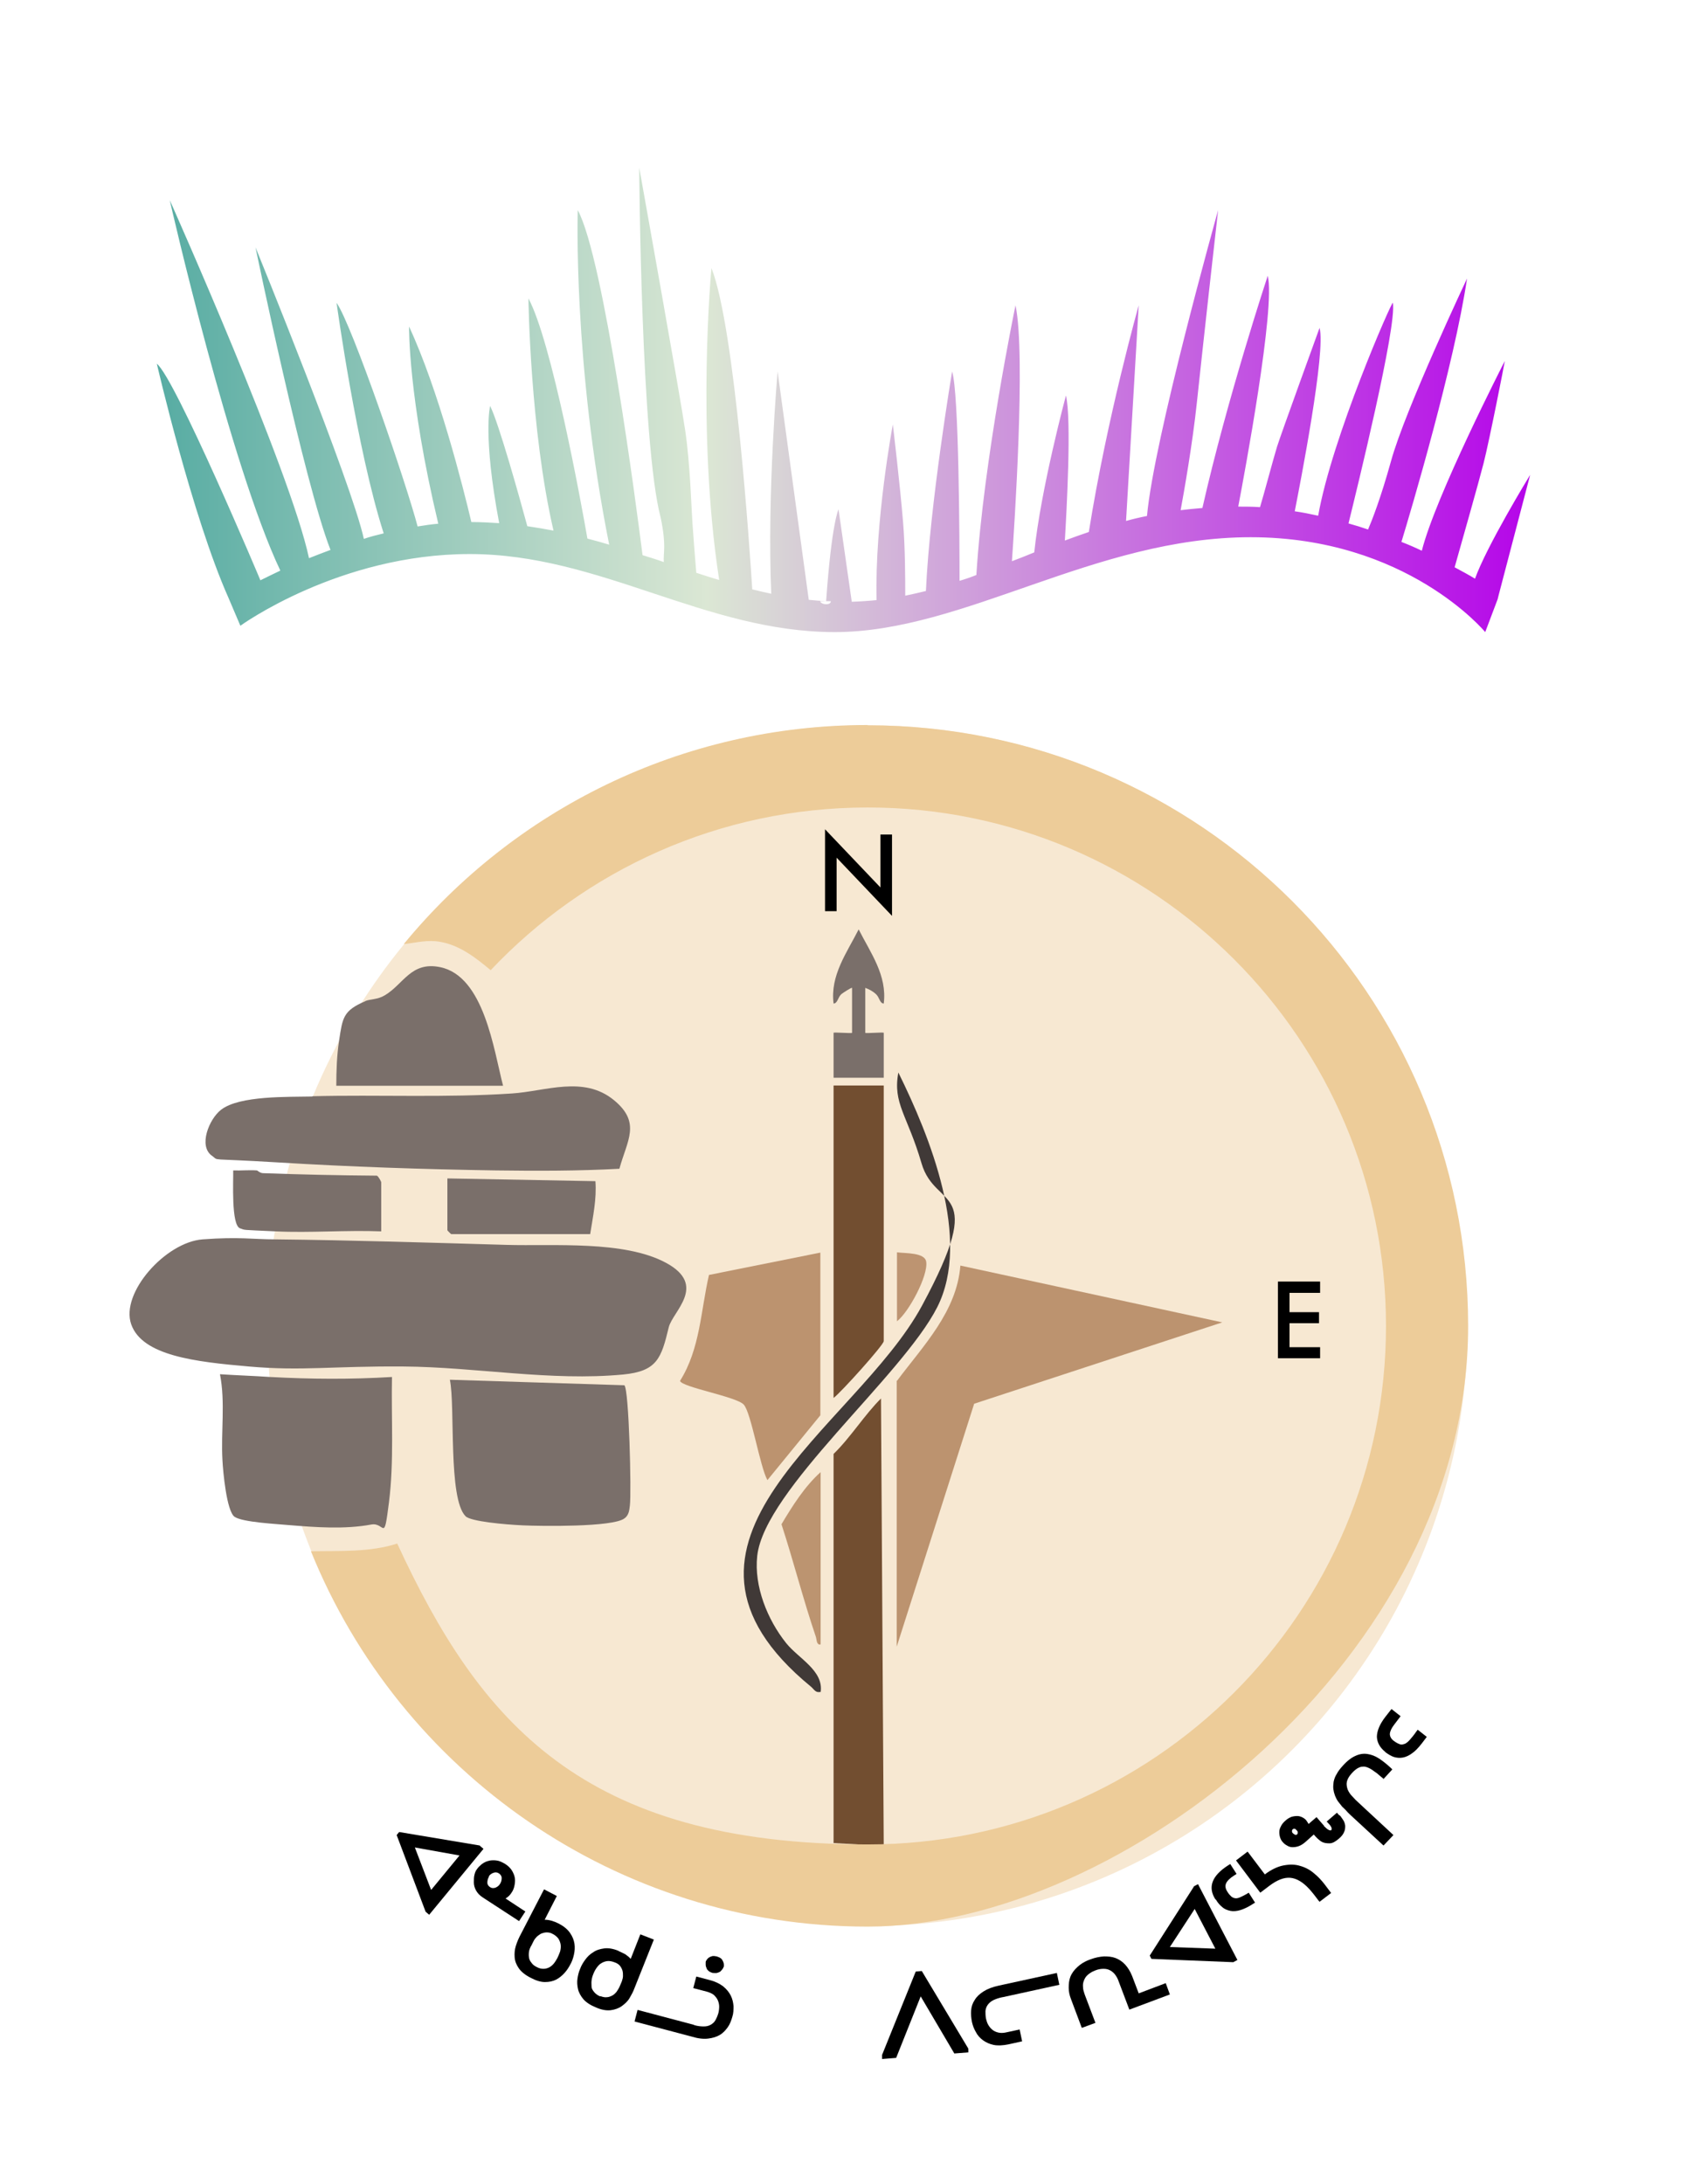 <?xml version="1.0" encoding="UTF-8"?>
<svg xmlns="http://www.w3.org/2000/svg" xmlns:xlink="http://www.w3.org/1999/xlink" id="Layer_1" version="1.1" viewBox="0 0 612 792">
  <!-- Generator: Adobe Illustrator 29.7.0, SVG Export Plug-In . SVG Version: 2.1.1 Build 138)  -->
  <defs>
    <style>
      .st0 {
        fill: #bd9471;
      }

      .st1 {
        fill: #724e30;
      }

      .st2 {
        fill: #edcc99;
      }

      .st3 {
        fill: #f7e8d2;
      }

      .st4 {
        fill: #bc9470;
      }

      .st5 {
        fill: #403937;
      }

      .st6 {
        fill: url(#linear-gradient);
      }

      .st7 {
        fill: #7a6f6a;
      }

      .st8 {
        fill: #bc936f;
      }
    </style>
    <linearGradient id="linear-gradient" x1="57.3" y1="144.8" x2="555.3" y2="144.8" gradientUnits="userSpaceOnUse">
      <stop offset="0" stop-color="#57aca3"></stop>
      <stop offset=".4" stop-color="#dbe7d4"></stop>
      <stop offset="1" stop-color="#b505e9"></stop>
    </linearGradient>
  </defs>
  <circle class="st3" cx="314.7" cy="480.7" r="217.7"></circle>
  <path class="st7" d="M99.9,449.4c27.9.3,56.1,1.2,83.9,2,16.9.5,42.6-1.7,57.8,6.5s2.4,17.6,1,23.4c-2.7,11.2-4.2,15.9-16.5,17.1-26.3,2.5-53.4-2.7-79.6-2.9s-36.7,1.7-56.2,0-38.7-3.9-42.7-15.3,12.5-29.8,25.9-30.8,18.1,0,26.4,0Z"></path>
  <path class="st7" d="M113.3,397.5c24.2-.6,48.4.6,72.4-1,12.3-.8,26-6.6,37,2.4,10,8.2,4.8,14.6,2,24.9-14.8.8-29.9.8-44.8.6-26.2-.4-52.9-1.3-79.1-2.9s-21-.4-23.9-2.4c-5-3.5-1.1-13.3,3.3-16.7,6.7-5.2,24.4-4.6,33.1-4.8Z"></path>
  <path class="st7" d="M98,499.3c14.9.8,29.2.9,44.2,0-.3,15.1.8,30.5-1.1,45.5s-1.4,7.1-6.4,8c-9.7,1.8-20.2,1-30,.2-4.2-.4-16.7-1-19.6-3s-4.2-16.5-4.4-20.5c-.6-10.4,1.1-21-.9-31.2,6.1.4,12.2.6,18.2,1Z"></path>
  <path class="st7" d="M132.5,363c1.9-.8,4.5-.5,7.1-2.1,6.8-4,9.5-12.4,20.1-10.2,15.9,3.3,19.4,29.9,22.8,43h-60.5c0-5.4.2-11,1-16.3,1.3-8.4,1.4-10.9,9.6-14.4Z"></path>
  <path class="st7" d="M93.2,424.4c.2,0,1.1,1,2.3,1,13.7.5,27.5.8,41.2.9.6.2,1.6,2.2,1.6,2.4v17.8c-12.7-.5-25.7.6-38.4,0s-10.8-.4-12.8-1.1c-3.3-1.1-2.4-17.4-2.5-21,2.9.1,5.8-.2,8.6,0Z"></path>
  <path class="st8" d="M325.4,500.7c9.5-12.7,21.7-25.1,23-41.8l95,20.6-90,29.5-28.1,88.1v-96.5Z"></path>
  <path class="st7" d="M226.5,502.3c1.7,1.4,2.6,39,2,43.6-.2,1.8-.4,3.6-2,4.7-4.3,3.2-30.4,2.8-36.9,2.5s-18.8-1.4-20.7-3.3c-6.4-6.4-3.7-39.8-5.7-49.5l63.2,2Z"></path>
  <path class="st1" d="M319.7,507c-6,5.9-11.1,14.2-17.3,20.2v141.1s18.2,1,18.2,1l-1-162.2Z"></path>
  <path class="st8" d="M297.6,454.2v59l-19.2,23.5c-2.7-4.8-5.9-24.5-8.6-27.4s-22.6-6.3-23.1-8.6c7.3-11.6,7.5-25.4,10.5-38.4l40.4-8.1Z"></path>
  <path class="st1" d="M320.6,393.7v92.6c0,1.4-15.6,18.7-18.2,20.6v-113.3h18.2Z"></path>
  <path class="st5" d="M297.6,613.5c-1.8.4-2.3-1-3.4-1.9-64.3-52.7,16.2-93.5,40.3-138.2s4.9-34.1-.2-51.6-10.5-21.6-8.4-32.9c11.4,23.1,26.6,60.4,14.1,85.1-12.7,25-62.7,66.2-65.3,90.2-1.2,11,3.7,23.1,10.5,31.6,4.5,5.6,13.7,10,12.5,17.8Z"></path>
  <path class="st7" d="M162.3,427.3l53.7,1c.5,6.5-.9,12.8-1.9,19.2h-50.4c-.1,0-1.4-1.3-1.4-1.4v-18.7Z"></path>
  <path class="st7" d="M309.1,358.2c-.2-.2-3.3,1.8-3.9,2.3-1.3,1.2-1.3,3.3-2.8,3.4-1.3-10.2,4.8-18.4,9.1-26.9,4.3,8.5,10.4,16.7,9.1,26.9-1.5-.1-1.5-2.2-2.8-3.4s-2.6-1.8-3.9-2.3v16.3c0,.3,6.7-.3,6.7,0v16.3h-18.2v-16.3c0-.3,6.7.3,6.7,0v-16.3Z"></path>
  <path class="st4" d="M297.6,596.3c-1.4.2-1.3-1.7-1.6-2.7-4.6-13.5-8.1-27.4-12.5-40.9,4-6.7,8.4-13.7,14.2-18.9v62.4Z"></path>
  <path class="st0" d="M325.4,479.1v-25c2.9.4,10.1,0,10.6,3.4.8,5-6.3,18.3-10.6,21.6Z"></path>
  <path class="st2" d="M314.7,262.9c-67.7,0-128.3,30.9-168.2,79.4,0,0,.2,0,.3,0,4.3-.5,8.4-1.6,12.8-.8,7.1,1.2,12.9,5.7,18.4,10.3,34.3-36.3,82.9-59,136.8-59,103.8,0,188,84.2,188,188s-84.2,188-188,188-140.9-44.7-170.7-109.1c-9.9,3.2-20.5,2.6-31.3,2.8,32.3,79.8,110.6,136.1,202,136.1s217.8-97.5,217.8-217.8-97.5-217.8-217.8-217.8Z"></path>
  <path class="st6" d="M535.2,209.9c-2.1-1.3-4.7-2.7-7.5-4.2,2.4-8.5,8.8-31,10.5-37.7,2.1-8.2,7.6-36.2,7.7-37.1-.6,1.2-25.1,49-30.1,68.8-2.3-1.1-4.8-2.2-7.4-3.2,3.5-11.4,19.2-64.5,23.8-95.5,0,0-22.5,47.6-27.6,66.3-3.7,13.3-6.8,21.2-8.3,24.7-2.3-.8-4.6-1.5-7.1-2.2,3-12.2,17.6-71.5,16.1-80-.2-1.1-22.1,48.8-27.1,77.2-2.8-.6-5.6-1.2-8.5-1.6,1.9-9.7,11.4-58.2,9-66.5,0,0-14,38.5-15.4,43-1.3,4.2-4.9,17.8-6.2,22-2.5-.2-5-.2-7.5-.2h-.4c2.2-11.6,13.6-72.4,10.7-83.7,0,0-14.7,44.4-23.7,84.2-2.7.2-5.3.5-7.9.8,1.1-5.9,4.3-23.9,5.9-39.1,1.9-18.1,7.5-68.2,7.7-69.7-.5,1.9-23.3,83-25.8,110.9-2.6.5-5.1,1.1-7.6,1.8l4.6-78.2s-11.5,40.7-18.1,82.2c-2.9,1-5.8,2-8.7,3.1.6-10,2.5-43.9.4-52.6,0,0-9.1,33.8-11.5,56.9-2.7,1.1-5.4,2.2-8.1,3.2.8-11.5,5.1-75,1.3-92.8,0,0-11.6,55.8-14.2,97.8-2,.8-4,1.5-6.1,2.1,0-14.3-.2-68.3-2.7-75.9,0,0-8.1,48.3-9.5,79.6-2.5.6-5,1.2-7.5,1.7,0-5.3,0-17.4-.8-26.8-1-12.5-3.7-35.3-3.7-35.3,0,0-6.6,35-5.9,63.7-2.9.3-6,.5-9,.6l-4.8-33.5s-2.5,4.8-4.5,33.3c-2.1-.1-4.2-.3-6.3-.5l-11.3-82.8s-3.9,44.6-2.3,80.6c-2.3-.5-4.6-1-6.9-1.6-.8-12.7-6.2-94.7-14.8-116.5,0,0-5.6,58.6,2.8,113.1-2.8-.8-5.5-1.7-8.3-2.6-.3-3.7-1.1-13.4-1.4-18.1-.4-5.8-.8-21-2.6-33.4s-16.7-95.4-16.7-95.4c0,0,.6,100,7.8,127,2.1,10.2.9,12.3,1.1,16-2.5-.9-5.1-1.7-7.7-2.5-2.1-16.8-14-107.7-23.5-125.1,0,0-1.8,55.3,11.4,121.3-2.6-.8-5.2-1.5-7.9-2.2-2.3-13.3-13-71.6-21.4-87.1,0,0,.6,47.6,9.1,84.2-3.1-.6-6.2-1.1-9.5-1.6-2.6-9.6-10.4-37.6-13.5-43.6,0,0-2.7,10.8,3.3,42.5-3.3-.2-6.7-.4-10.1-.4-3-12.7-11.9-47.9-22.6-70.9,0,0-.4,25.4,10.6,71.5-2.5.2-5,.6-7.5,1-3.9-15-23.8-73.2-29.4-81.1,0,0,7.3,53.2,17.1,83.6-2.5.6-4.9,1.2-7.2,2-4.4-20.2-39.3-105.7-39.3-105.7,0,0,17.6,85.2,27.2,109.7-2.7,1-5.3,2-7.8,3-6.7-31.6-49.8-128.2-50.5-129.8.3,1.5,22,96.2,40.1,134.3-2.7,1.3-5.2,2.5-7.4,3.6h.2c0-.1-31-73.5-37.6-78.6,0,0,12.8,55.3,26,84.9l4.3,10.1s35.8-26,83.2-26,85.4,28.3,132.4,28.3,94.2-34.4,150.9-34.4,85.1,34.4,85.1,34.4l4.5-11.9.4-1.6,11.4-43.5c-.5.8-15.9,26-20.1,37.9ZM297.6,218c.8,0,1.5,0,2.2,0,.5,0,1.1,0,1.6,0,0,.8-.8,1.1-1.7,1.1-.9,0-2-.4-2.2-1.1Z"></path>
  <g>
    <path d="M174.1,669.3l1.3,1.1-19.7,23.9-1.3-1.1-10.5-27.8.9-1.1,29.3,4.9ZM166.7,672.8l-16.2-2.9,5.9,15.4,10.3-12.5Z"></path>
    <path d="M190.6,693.1l-2.3,3.5-13.2-8.6c-1.1-.7-1.9-1.6-2.4-2.5-.5-.9-.8-1.9-.8-2.9,0-1,0-1.9.2-2.7.2-.9.5-1.6.9-2.1.4-.6,1-1.2,1.7-1.8.7-.5,1.5-1,2.4-1.2.9-.3,1.9-.3,2.9-.2,1.1.1,2.1.6,3.3,1.3,1.1.7,1.9,1.5,2.5,2.5.5.9.9,1.8,1,2.8.1.9,0,1.8-.2,2.7-.2.9-.5,1.6-.9,2.2-.3.5-.6.9-1,1.3-.4.4-.8.7-1.3,1l7.3,4.8ZM177.4,680.5c-.4.6-.6,1.4-.6,2.1,0,.8.4,1.3,1,1.7.6.4,1.2.4,1.9.2.7-.3,1.3-.7,1.7-1.4.4-.6.6-1.3.6-2.1,0-.7-.4-1.3-1-1.7-.6-.4-1.3-.5-2-.2-.7.2-1.3.7-1.7,1.3Z"></path>
    <path d="M197.4,685.1l4.6,2.4-4.4,8.6c1.6,0,3.3.5,5.1,1.4,1.9,1,3.2,2.1,4.1,3.4.9,1.3,1.4,2.6,1.6,3.9s.1,2.7-.2,4c-.3,1.3-.7,2.5-1.3,3.5-.5,1-1.2,2.1-2.1,3.1-.9,1-1.9,1.8-3,2.4-1.2.6-2.5.9-4.1.9-1.5,0-3.2-.5-5.1-1.5-2-1-3.5-2.2-4.4-3.5-.9-1.3-1.4-2.6-1.5-4-.1-1.4,0-2.7.4-4,.4-1.3.9-2.5,1.4-3.5l8.8-17ZM192.6,705.7c-.3.6-.6,1.3-.7,2-.1.7-.1,1.4,0,2.1.1.7.4,1.3.9,1.9.4.6,1,1.1,1.8,1.5.9.5,1.7.7,2.5.7.8,0,1.5-.2,2.1-.5.6-.3,1.2-.8,1.7-1.4.5-.6.9-1.3,1.3-2,.4-.8.7-1.6,1-2.4.2-.8.3-1.6.2-2.4-.1-.8-.4-1.5-.8-2.2-.5-.7-1.2-1.3-2.2-1.8-.7-.4-1.4-.5-2.1-.5-.7,0-1.3.2-1.9.4-.6.3-1.1.7-1.6,1.1-.5.5-.9,1-1.2,1.6l-.9,1.8Z"></path>
    <path d="M224.3,707.4c.9.4,1.7.8,2.5,1.2.7.5,1.4,1,2,1.7l3.5-8.9,4.9,1.9-7.1,17.8c-.4,1.1-1,2.2-1.7,3.4s-1.7,2.1-2.8,2.9c-1.1.8-2.5,1.3-4,1.5s-3.4-.1-5.4-1c-2-.8-3.5-1.8-4.5-2.9-1-1.2-1.7-2.4-2-3.7-.3-1.3-.4-2.6-.2-3.9.2-1.3.5-2.5,1-3.6.4-1.1,1-2.1,1.8-3.2.8-1.1,1.7-2,2.9-2.7,1.1-.8,2.5-1.2,4-1.4s3.3.1,5.2.9ZM217.8,723.8c.8.3,1.6.5,2.3.4.7,0,1.4-.3,2-.6.6-.3,1.1-.8,1.6-1.4.4-.6.8-1.2,1.1-1.9l.8-1.9c.2-.6.4-1.3.4-1.9,0-.7,0-1.3-.2-2-.2-.6-.5-1.2-.9-1.7s-1-.9-1.8-1.2c-1-.4-2-.6-2.8-.5-.8.1-1.6.4-2.2.8-.7.4-1.2,1-1.7,1.7-.5.7-.9,1.5-1.2,2.3-.3.7-.5,1.5-.6,2.3-.1.8,0,1.5,0,2.2s.5,1.4,1,2c.5.6,1.2,1.1,2.1,1.5Z"></path>
    <path d="M251.8,734.3c1.3.4,2.5.5,3.5.5,1,0,1.8-.2,2.5-.6.7-.4,1.3-.9,1.7-1.6s.8-1.6,1.1-2.6c.2-.8.3-1.6.3-2.4,0-.8-.2-1.6-.5-2.3-.3-.7-.8-1.3-1.4-1.9-.6-.5-1.5-.9-2.5-1.2l-5-1.3,1.1-4.2,4.9,1.3c2,.5,3.6,1.3,4.9,2.3,1.2,1,2.1,2.1,2.7,3.3.6,1.2.9,2.5,1,3.8,0,1.3,0,2.6-.4,3.8-.4,1.4-.9,2.8-1.7,3.9s-1.7,2.1-2.9,2.8-2.6,1.1-4.2,1.3c-1.7.2-3.6,0-5.9-.7l-20.8-5.5,1.1-4.2,20.4,5.4ZM262.5,713.1c0,.3-.2.6-.4.9-.2.3-.5.6-.8.9-.3.2-.8.4-1.2.5-.5.1-1,0-1.6,0-.6-.2-1.1-.4-1.4-.7-.4-.3-.7-.7-.8-1.1-.2-.4-.3-.8-.3-1.1,0-.4,0-.7,0-1s.2-.6.4-.9c.2-.3.5-.6.8-.8.3-.2.8-.4,1.2-.5s1,0,1.6.1c.6.2,1.1.4,1.5.7.4.3.6.7.8,1.1.2.4.3.8.3,1.1s0,.7,0,1Z"></path>
    <path d="M320,746.6v-1c0-.3,0-.4,0-.5l12.2-30.2,2.2-.2,16.8,28c0,0,.1.2.1.5v1c0,0-5.1.4-5.1.4l-12.2-20.7-8.9,22.3-5,.4Z"></path>
    <path d="M363.6,724.2c-1.4.3-2.5.7-3.3,1.1s-1.5,1-2,1.7c-.5.7-.7,1.4-.8,2.2,0,.8,0,1.8.2,2.8.2.8.4,1.5.8,2.2.4.7.9,1.3,1.5,1.8.6.5,1.3.8,2.1,1,.8.2,1.7.2,2.7,0l5.1-1.1.9,4.3-5,1.1c-2,.4-3.8.5-5.3.2-1.5-.3-2.8-.9-3.9-1.7-1.1-.8-2-1.8-2.6-3-.7-1.2-1.1-2.3-1.4-3.6-.3-1.5-.4-2.9-.3-4.2.1-1.4.5-2.6,1.3-3.8.7-1.2,1.8-2.2,3.2-3.1,1.4-.9,3.2-1.6,5.5-2.1l21.1-4.6.9,4.3-20.6,4.5Z"></path>
    <path d="M392.4,735.2l-3.9-10.4c-.5-1.3-.8-2.6-.8-4,0-1.4.1-2.7.6-4,.5-1.3,1.4-2.5,2.6-3.6,1.2-1.1,2.8-2.1,4.9-2.8,1.6-.6,3.2-.9,4.7-1,1.5,0,2.9.1,4.2.6,1.3.5,2.5,1.3,3.5,2.4s1.8,2.4,2.5,4.1l2.4,6.3,9.8-3.7,1.5,4.1-14.7,5.5-3.9-10.3c-.3-.9-.7-1.6-1.2-2.3-.5-.7-1.1-1.2-1.8-1.6-.7-.4-1.5-.6-2.4-.6-.9,0-1.9.1-3.1.6-1.1.4-2,1-2.7,1.6-.7.6-1.1,1.3-1.4,2.1-.3.8-.4,1.5-.3,2.4,0,.8.3,1.7.6,2.6l3.9,10.3-4.9,1.8Z"></path>
    <path d="M433.1,684l1.5-.8,14.3,27.5-1.5.8-29.7-1.2-.6-1.2,16-25ZM433.4,692.2l-9,13.8,16.5.6-7.5-14.4Z"></path>
    <path d="M440.9,688.7c-2.8-4.4-1.3-8.5,4.6-12.3l.8-.5,2.3,3.6-.8.5c-1.6,1-2.6,2-3,2.9-.4.9-.3,1.9.5,3.1.4.7.9,1.2,1.3,1.6.4.4.9.6,1.4.7s1.1,0,1.8-.3c.7-.3,1.5-.7,2.4-1.2l.8-.5,2.3,3.6-.8.5c-1.7,1.1-3.2,1.8-4.5,2.2s-2.6.5-3.6.3-2.1-.6-2.9-1.3c-.9-.7-1.7-1.6-2.4-2.8Z"></path>
    <path d="M458.8,679.7c2.4-1.8,4.7-2.9,6.9-3.3,2.2-.4,4.1-.4,6,.2,1.8.5,3.5,1.4,4.9,2.6,1.5,1.2,2.7,2.5,3.8,3.9l2.5,3.3-4.2,3.2-.5-.6c-.5-.7-1-1.3-1.6-2.1-.6-.7-1.1-1.4-1.7-2-2.2-2.4-4.5-3.8-6.8-4-2.3-.2-4.8.8-7.6,2.9l-3.3,2.5-8.8-11.7,4.2-3.2,6.2,8.2Z"></path>
    <path d="M486.1,658.3c.4.5.8,1.1,1.2,1.7.4.6.6,1.3.7,2,0,.7,0,1.5-.4,2.3-.3.8-1,1.7-2,2.5-1.2,1-2.2,1.6-3.3,1.6-1,0-1.9-.1-2.7-.5-.6-.3-1.1-.8-1.6-1.2-.5-.5-1-1-1.4-1.5l-2.9,2.6c-.9.8-1.7,1.3-2.5,1.6-.8.3-1.6.4-2.3.4-.7,0-1.4-.2-2-.6-.6-.3-1.2-.8-1.6-1.3-.4-.4-.7-1-.9-1.6-.2-.6-.3-1.3-.3-2,0-.7.2-1.4.6-2.1.3-.7.9-1.4,1.6-2,.7-.7,1.5-1.1,2.2-1.4.7-.2,1.4-.3,2.1-.3.7,0,1.3.2,1.9.5.6.3,1.1.7,1.4,1.1.1.2.3.4.4.6.1.2.3.4.4.7l2.9-2.5,2.6,3h0s0,0,0,0h0s0,0,0,0h.1c0,.1,0,.2,0,.2h0c.1.2.2.3.4.4.3.3.6.6.9.8.2.1.4.2.5.3.1,0,.3.1.4.1.1,0,.2,0,.3,0,.2-.1.3-.3.3-.4,0-.1,0-.4-.1-.7-.1-.2-.3-.5-.5-.8l-1.2-1.3,3.7-3.2.9,1ZM470.4,663.7c-.3-.4-.6-.6-.8-.6-.2,0-.4,0-.6.2-.2.1-.3.4-.3.6,0,.3,0,.6.4.9.3.3.5.4.8.5s.5,0,.7-.2c.1-.1.2-.3.2-.6,0-.3-.1-.6-.4-.8Z"></path>
    <path d="M501.9,645l-.6-.5c-.4-.3-.7-.6-1.2-1-.4-.4-.8-.7-1.3-1-.9-.7-1.7-1.2-2.4-1.5-.7-.3-1.4-.5-2.1-.4-.7,0-1.3.3-2,.7-.6.4-1.3,1-2,1.8-1,1.1-1.5,2.1-1.7,3s0,1.9.3,2.8c.4.9.9,1.7,1.7,2.5.7.8,1.5,1.6,2.4,2.4l12.5,11.6-3.6,3.8-11.7-10.8c-.5-.5-1.1-1-1.6-1.6s-1.1-1.1-1.7-1.7c-.5-.6-1-1.3-1.5-1.9-.5-.7-.8-1.4-1.1-2.1-.3-.8-.5-1.6-.6-2.4-.1-.9,0-1.7.1-2.6.2-.9.5-1.9,1.1-2.8.5-1,1.3-2,2.2-3,1.6-1.8,3.2-3,4.6-3.6,1.5-.7,2.9-.9,4.3-.7,1.4.2,2.8.7,4.2,1.6s2.9,2.1,4.4,3.5l.5.5-3.5,3.8Z"></path>
    <path d="M502.6,635.3c-2-1.6-3-3.4-3.1-5.5,0-2.1,1-4.6,3.1-7.3l2.2-2.8,3.3,2.6-2.2,2.9c-1.1,1.4-1.6,2.5-1.7,3.5,0,.9.4,1.8,1.5,2.6.8.6,1.6,1,2.2,1.2.6.2,1.2,0,1.8-.2.6-.3,1.2-.8,1.8-1.5.6-.7,1.4-1.6,2.2-2.8l.6-.8,3.3,2.6-1.9,2.5c-1.2,1.5-2.3,2.7-3.5,3.5-1.1.8-2.2,1.3-3.3,1.5-1.1.2-2.2.1-3.2-.2s-2.1-1-3.2-1.8Z"></path>
  </g>
  <path d="M299.3,330.3v-29.6l20.1,21.1v-19.2h4.2v29.5l-20.1-21.1v19.4h-4.2Z"></path>
  <path d="M478.9,468.8h-11.1v7h10.7v4h-10.7v8.7h11.1v4h-15.3v-27.8h15.3v4Z"></path>
</svg>
